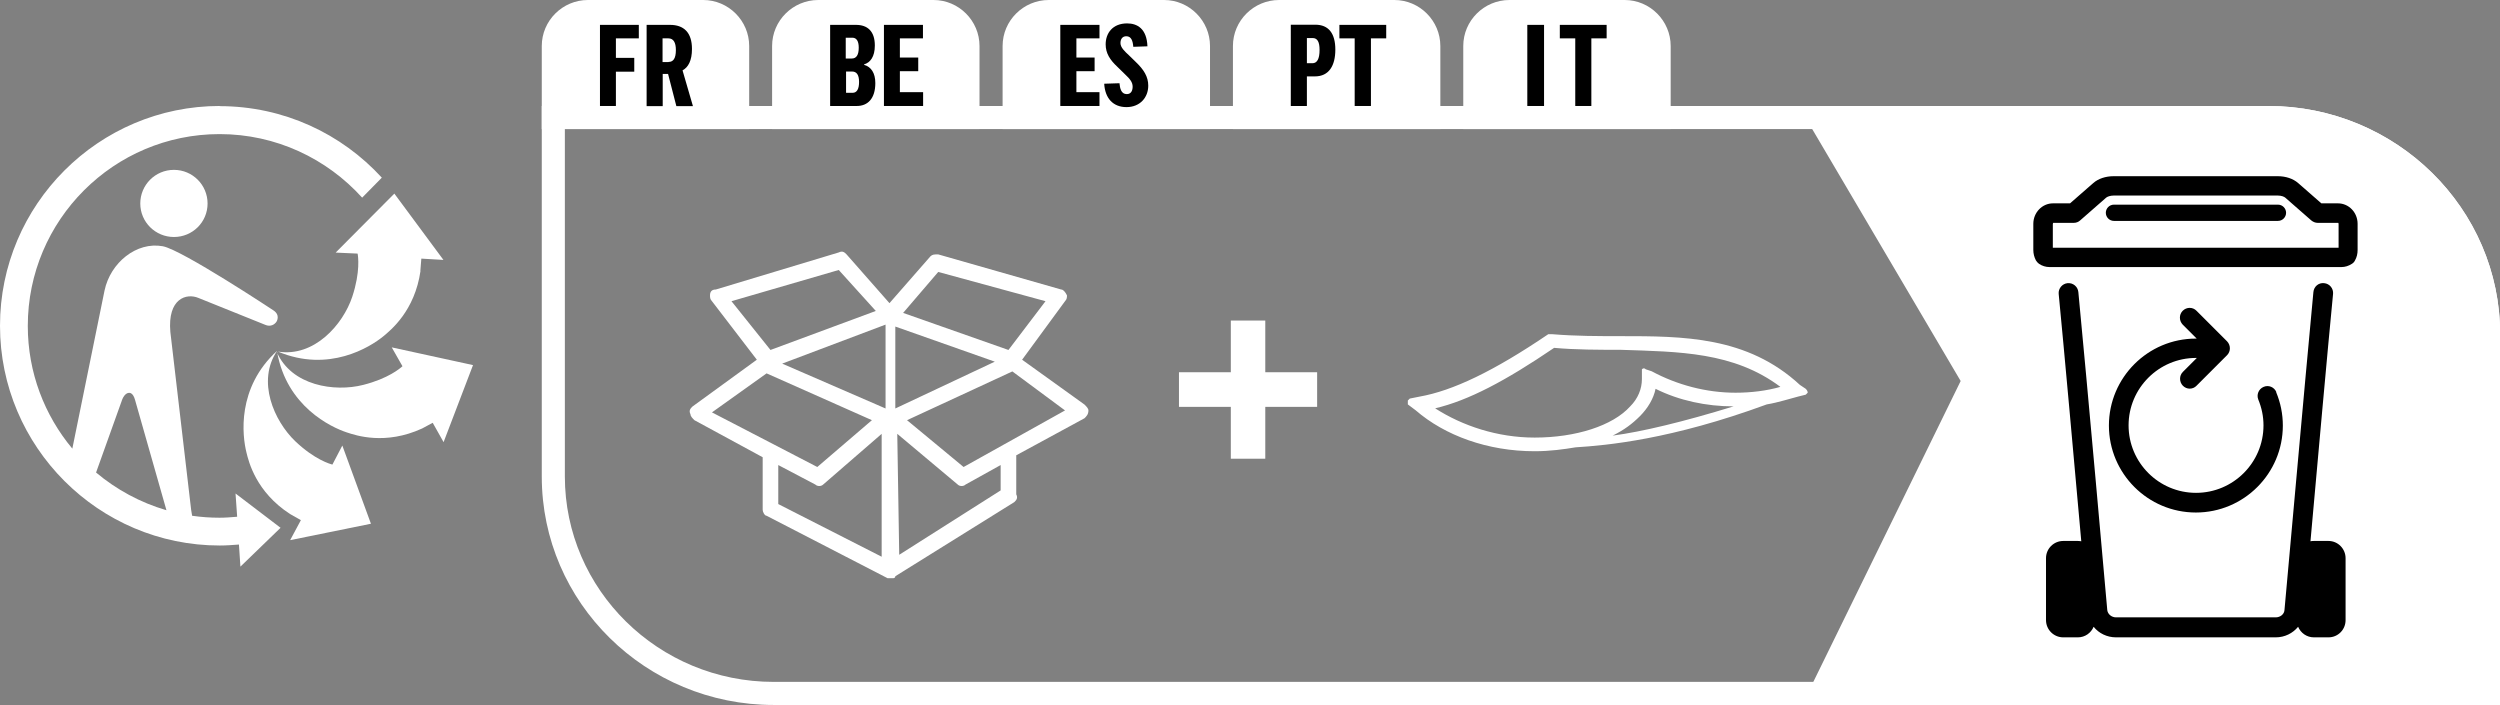 <?xml version="1.0" encoding="UTF-8"?>
<svg id="Layer_1" data-name="Layer 1" xmlns="http://www.w3.org/2000/svg" viewBox="0 0 153.8 43.37">
  <rect x="0" y="0" width="153.8" height="43.37" fill="#808080" stroke="none"/>
  <defs>
    <style>
      .cls-1 {
        fill: #fff;
      }
    </style>
  </defs>
  <path class="cls-1" d="M152.39,41.95H47.6c-7.09,0-12.85-5.67-12.85-12.64V7.94h104.79c7.09,0,12.85,5.67,12.85,12.64v21.38Zm-12.85-35.43H33.33V29.32c0,7.75,6.4,14.05,14.27,14.05h106.21V20.57c0-7.75-6.4-14.05-14.27-14.05"/>
  <path class="cls-1" d="M17.05,21.58c-1.27,1.87-.19,4.32,1.12,5.57,1.19,1.13,2.15,1.4,2.28,1.43l.61-1.17,1.76,4.81-4.97,1.01,.66-1.23-.67-.38c-2.09-1.36-2.54-3.21-2.68-3.79-.25-1-.62-3.97,1.9-6.26"/>
  <path class="cls-1" d="M17.03,21.66c.9,2.07,3.55,2.47,5.31,2.02,1.55-.39,2.29-1.03,2.42-1.15h0s-.66-1.16-.66-1.16l5,1.09-1.81,4.74-.67-1.19-.65,.35c-2.27,1.04-4.07,.43-4.64,.24-.97-.32-3.69-1.6-4.28-4.94"/>
  <path class="cls-1" d="M25.87,16.66c-.35,2.47-1.84,3.66-2.3,4.04-.8,.65-3.34,2.25-6.47,.93,2.23,.36,4-1.66,4.57-3.37,.51-1.54,.36-2.51,.33-2.66h-.02s-1.33-.06-1.33-.06l3.61-3.63,3.02,4.08-1.36-.08-.06,.76Z"/>
  <path class="cls-1" d="M10.7,14.58c-1.14,0-2.07-.92-2.07-2.06s.92-2.07,2.07-2.07,2.07,.93,2.07,2.07-.92,2.06-2.07,2.06"/>
  <path class="cls-1" d="M7.5,24.62c.18-.48,.44-.45,.44-.45,0,0,.24-.05,.37,.44l1.93,6.78c-1.61-.47-3.08-1.27-4.33-2.32l1.59-4.44ZM13.52,6.52C6.07,6.52,0,12.59,0,20.04s6.07,13.52,13.52,13.52c.4,0,.79-.03,1.18-.06l.09,1.36,2.47-2.39-2.77-2.11,.1,1.43c-.36,.03-.72,.06-1.08,.06-.57,0-1.14-.04-1.69-.12l-.06-.36-1.28-10.95c-.18-2.07,1-2.4,1.73-2.09l4.1,1.65c.47,.2,.7-.19,.7-.19,0,0,.27-.41-.21-.71,0,0-5.59-3.7-6.78-3.93-1.62-.3-3.23,1.01-3.59,2.73l-1.98,9.72c-1.71-2.05-2.74-4.68-2.74-7.55,0-6.51,5.29-11.8,11.8-11.8,3.47,0,6.6,1.51,8.77,3.91l1.21-1.23c-2.47-2.7-6.03-4.4-9.98-4.4"/>
  <polygon class="cls-1" points="81.03 25.03 77.84 25.03 77.84 28.22 75.72 28.22 75.72 25.03 72.53 25.03 72.53 22.9 75.72 22.9 75.72 19.72 77.84 19.72 77.84 22.9 81.03 22.9 81.03 25.03"/>
  <path class="cls-1" d="M110.86,43.37l9.76-19.93-9.97-16.92h28.89c7.87,0,14.27,6.3,14.27,14.05v22.8h-42.94Z"/>
  <path class="cls-1" d="M139.54,7.94h-26.41l9.1,15.44-9.09,18.58h39.25V20.57c0-6.97-5.76-12.64-12.85-12.64"/>
  <path d="M143.25,33.28h-.9c-.07,0-.15,0-.21,.02,.42-4.7,1.07-11.94,1.39-15.22,.03-.33-.21-.63-.55-.66-.34-.04-.63,.21-.66,.55-.48,5.04-1.76,19.43-1.78,19.57-.02,.25-.26,.44-.54,.44h-9.82c-.28,0-.51-.2-.54-.44-.01-.14-1.29-14.53-1.78-19.57-.03-.33-.32-.58-.66-.55-.33,.03-.58,.33-.55,.66,.32,3.28,.97,10.52,1.39,15.22-.07-.01-.14-.02-.21-.02h-.9c-.58,0-1.06,.47-1.06,1.06v3.81c0,.58,.47,1.06,1.06,1.06h.9c.44,0,.81-.27,.97-.65,.32,.4,.82,.65,1.38,.65h9.82c.56,0,1.05-.25,1.38-.65,.16,.38,.53,.65,.97,.65h.9c.58,0,1.05-.47,1.05-1.06v-3.81c0-.58-.47-1.06-1.05-1.06"/>
  <path d="M143.88,15.24h-17.59v-1.46s.02-.07,.02-.07h1.27c.14,0,.28-.05,.39-.15l1.6-1.4c.07-.06,.25-.13,.46-.13h10.1c.22,0,.39,.07,.46,.13l1.6,1.4c.11,.09,.25,.15,.39,.15h1.27s.02,.02,.02,.07v1.46Zm-.02-2.73h-1.05l-1.43-1.25c-.31-.27-.76-.42-1.25-.42h-10.1c-.49,0-.94,.15-1.25,.42l-1.43,1.25h-1.05c-.67,0-1.21,.57-1.21,1.26v1.61c0,.23,.06,.45,.16,.64,.05,.08,.11,.15,.19,.21,.19,.13,.42,.2,.65,.2h17.95c.23,0,.45-.07,.65-.2,.08-.05,.15-.12,.19-.21,.11-.19,.16-.41,.16-.64v-1.61c0-.7-.54-1.26-1.21-1.26"/>
  <path d="M140.14,12.59h-10.09c-.28,0-.5,.23-.5,.5s.22,.5,.5,.5h10.09c.28,0,.5-.23,.5-.5s-.22-.5-.5-.5"/>
  <path d="M140.04,24.12c-.13-.31-.48-.45-.78-.32-.31,.13-.45,.48-.33,.78,.21,.51,.32,1.04,.32,1.59,0,2.29-1.86,4.15-4.15,4.15s-4.15-1.86-4.15-4.15,1.86-4.15,4.15-4.15c.02,0,.03,0,.05,0l-.86,.86c-.23,.23-.23,.61,0,.85,.12,.12,.27,.18,.42,.18s.31-.06,.42-.18l1.88-1.88c.23-.23,.23-.61,0-.85l-1.88-1.88c-.23-.24-.61-.24-.85,0-.23,.23-.23,.61,0,.85l.86,.86s-.04,0-.05,0c-2.95,0-5.35,2.4-5.35,5.35s2.4,5.35,5.35,5.35,5.35-2.4,5.35-5.35c0-.71-.14-1.4-.41-2.05"/>
  <path class="cls-1" d="M33.33,7.94V2.83c0-1.56,1.28-2.83,2.84-2.83h7.09c1.56,0,2.83,1.28,2.83,2.83V7.94h-12.76Z"/>
  <polygon points="36.91 1.53 39.3 1.53 39.3 2.36 37.89 2.36 37.89 3.56 39.02 3.56 39.02 4.41 37.89 4.41 37.89 6.52 36.91 6.52 36.91 1.53"/>
  <path d="M39.78,1.53h1.44c.84,0,1.35,.46,1.35,1.48,0,.72-.23,1.13-.58,1.32l.64,2.2h-1.02l-.51-1.98h-.33v1.98h-.99V1.53Zm1.35,2.28c.28,0,.45-.2,.45-.73,0-.47-.15-.72-.46-.72h-.36v1.46h.36Z"/>
  <path class="cls-1" d="M47.5,7.94V2.83c0-1.56,1.28-2.83,2.84-2.83h7.09c1.56,0,2.83,1.28,2.83,2.83V7.94h-12.76Z"/>
  <path d="M51.06,1.53h1.6c.71,0,1.16,.39,1.16,1.27,0,.69-.28,1.05-.66,1.16v.03c.43,.12,.69,.5,.69,1.12,0,.96-.47,1.41-1.14,1.41h-1.64V1.53Zm1.34,2.07c.28,0,.43-.21,.43-.67,0-.42-.15-.61-.39-.61h-.41v1.28h.36Zm.05,2.11c.27,0,.4-.24,.4-.67,0-.45-.16-.64-.43-.64h-.37v1.31h.41Z"/>
  <polygon points="54.38 1.53 56.78 1.53 56.78 2.36 55.36 2.36 55.36 3.54 56.49 3.54 56.49 4.38 55.36 4.38 55.36 5.67 56.79 5.67 56.79 6.52 54.38 6.52 54.38 1.53"/>
  <path class="cls-1" d="M61.68,7.94V2.83c0-1.56,1.28-2.83,2.84-2.83h7.09c1.56,0,2.83,1.28,2.83,2.83V7.94h-12.76Z"/>
  <path class="cls-1" d="M75.85,7.94V2.83c0-1.56,1.28-2.83,2.84-2.83h7.09c1.56,0,2.83,1.28,2.83,2.83V7.94h-12.76Z"/>
  <path class="cls-1" d="M90.02,7.94V2.83c0-1.56,1.28-2.83,2.84-2.83h7.09c1.56,0,2.83,1.28,2.83,2.83V7.94h-12.76Z"/>
  <polygon points="65.23 1.53 67.64 1.53 67.64 2.36 66.22 2.36 66.22 3.54 67.34 3.54 67.34 4.38 66.22 4.38 66.22 5.67 67.64 5.67 67.64 6.52 65.23 6.52 65.23 1.53"/>
  <path d="M67.95,5.15l.92-.03c.03,.31,.1,.67,.45,.67,.28,0,.36-.24,.36-.46,0-.27-.17-.48-.46-.75l-.48-.47c-.45-.42-.72-.83-.72-1.38,0-.69,.43-1.29,1.32-1.29,.62,0,1.21,.32,1.25,1.41l-.87,.03c-.03-.36-.12-.65-.43-.65-.25,0-.36,.19-.36,.42,0,.27,.27,.52,.51,.74l.44,.43c.48,.46,.76,.89,.76,1.45,0,.73-.51,1.32-1.34,1.32s-1.32-.55-1.37-1.44"/>
  <path d="M80.74,3.89c.29,0,.44-.27,.44-.82,0-.49-.13-.73-.43-.73h-.35v1.55h.34Zm-1.33-2.37h1.51c.82,0,1.23,.54,1.23,1.53s-.39,1.65-1.26,1.65h-.49v1.82h-.99V1.53Z"/>
  <polygon points="83.34 2.36 82.4 2.36 82.4 1.53 85.28 1.53 85.28 2.36 84.34 2.36 84.34 6.52 83.34 6.52 83.34 2.36"/>
  <g>
    <polygon points="96.91 2.36 95.96 2.36 95.96 1.53 98.84 1.53 98.84 2.36 97.9 2.36 97.9 6.52 96.91 6.52 96.91 2.36"/>
    <rect x="93.96" y="1.53" width="1.03" height="4.99"/>
  </g>
  <path class="cls-1" d="M66.72,24.89l-3.84-2.76,2.64-3.6c.12-.12,.12-.24,.12-.36-.12-.24-.24-.36-.36-.36l-7.56-2.16c-.24,0-.36,0-.48,.12l-2.52,2.88-2.64-3c-.12-.12-.24-.24-.48-.12l-7.56,2.28c-.24,0-.36,.12-.36,.36,0,.12,0,.24,.12,.36l2.76,3.6-3.96,2.88c-.12,.12-.24,.24-.12,.48,0,.12,.12,.24,.24,.36l4.2,2.28v3.24c0,.12,.12,.36,.24,.36l7.44,3.84h.36s.12,0,.12-.12l7.32-4.56c.12-.12,.24-.24,.12-.48v-2.4l4.2-2.28c.12-.12,.24-.24,.24-.48,0-.12-.12-.24-.24-.36Zm-19.32-3.36l-2.4-3,6.6-1.92,2.28,2.52-6.48,2.4Zm7.68,3.6v-5.04l6.12,2.16-6.12,2.88Zm-.6,0l-6.36-2.76,6.36-2.4v5.16Zm-.84,.72l-3.36,2.88-6.48-3.36,3.36-2.4,6.48,2.88Zm-3.48,3.96c.12,.12,.36,.12,.48,0l3.6-3.12v7.56l-6.36-3.24v-2.4l2.28,1.2Zm5.16,4.32l-.12-7.44,3.72,3.12c.12,.12,.36,.12,.48,0l2.16-1.2v1.56l-6.24,3.96Zm3.96-5.4l-3.48-2.88,6.48-3,3.24,2.4-6.24,3.48Zm-3.72-9.48l2.16-2.52,6.6,1.8-2.28,3-6.48-2.28Z"/>
  <path class="cls-1" d="M111.09,23.92l-.36-.24c-3.24-3-7.2-3-11.04-3-1.32,0-2.76,0-4.2-.12h-.24c-3.36,2.28-5.88,3.48-7.92,3.84l-.6,.12-.12,.12v.24l.48,.36c1.8,1.56,4.44,2.52,7.32,2.52,.96,0,1.8-.12,2.52-.24,1.92-.12,5.88-.48,11.76-2.64,.72-.12,1.44-.36,1.92-.48l.48-.12,.12-.12q0-.12-.12-.24Zm-10.08-.6c0,.6-.24,1.2-.72,1.68-1.08,1.2-3.36,1.92-5.88,1.92-2.28,0-4.44-.72-6.12-1.8,2.04-.48,4.32-1.68,7.32-3.72,1.32,.12,2.76,.12,4.08,.12,3.6,.12,6.96,.12,9.84,2.28-.84,.24-1.8,.36-2.76,.36-1.8,0-3.6-.48-5.16-1.32l-.36-.12q-.12-.12-.24,0v.6Zm-.12,2.28c.48-.48,.84-1.08,.96-1.68,1.44,.72,3.12,1.08,4.8,1.08-3.12,.96-5.64,1.56-7.44,1.8,.72-.36,1.2-.72,1.68-1.2Z"/>
</svg>